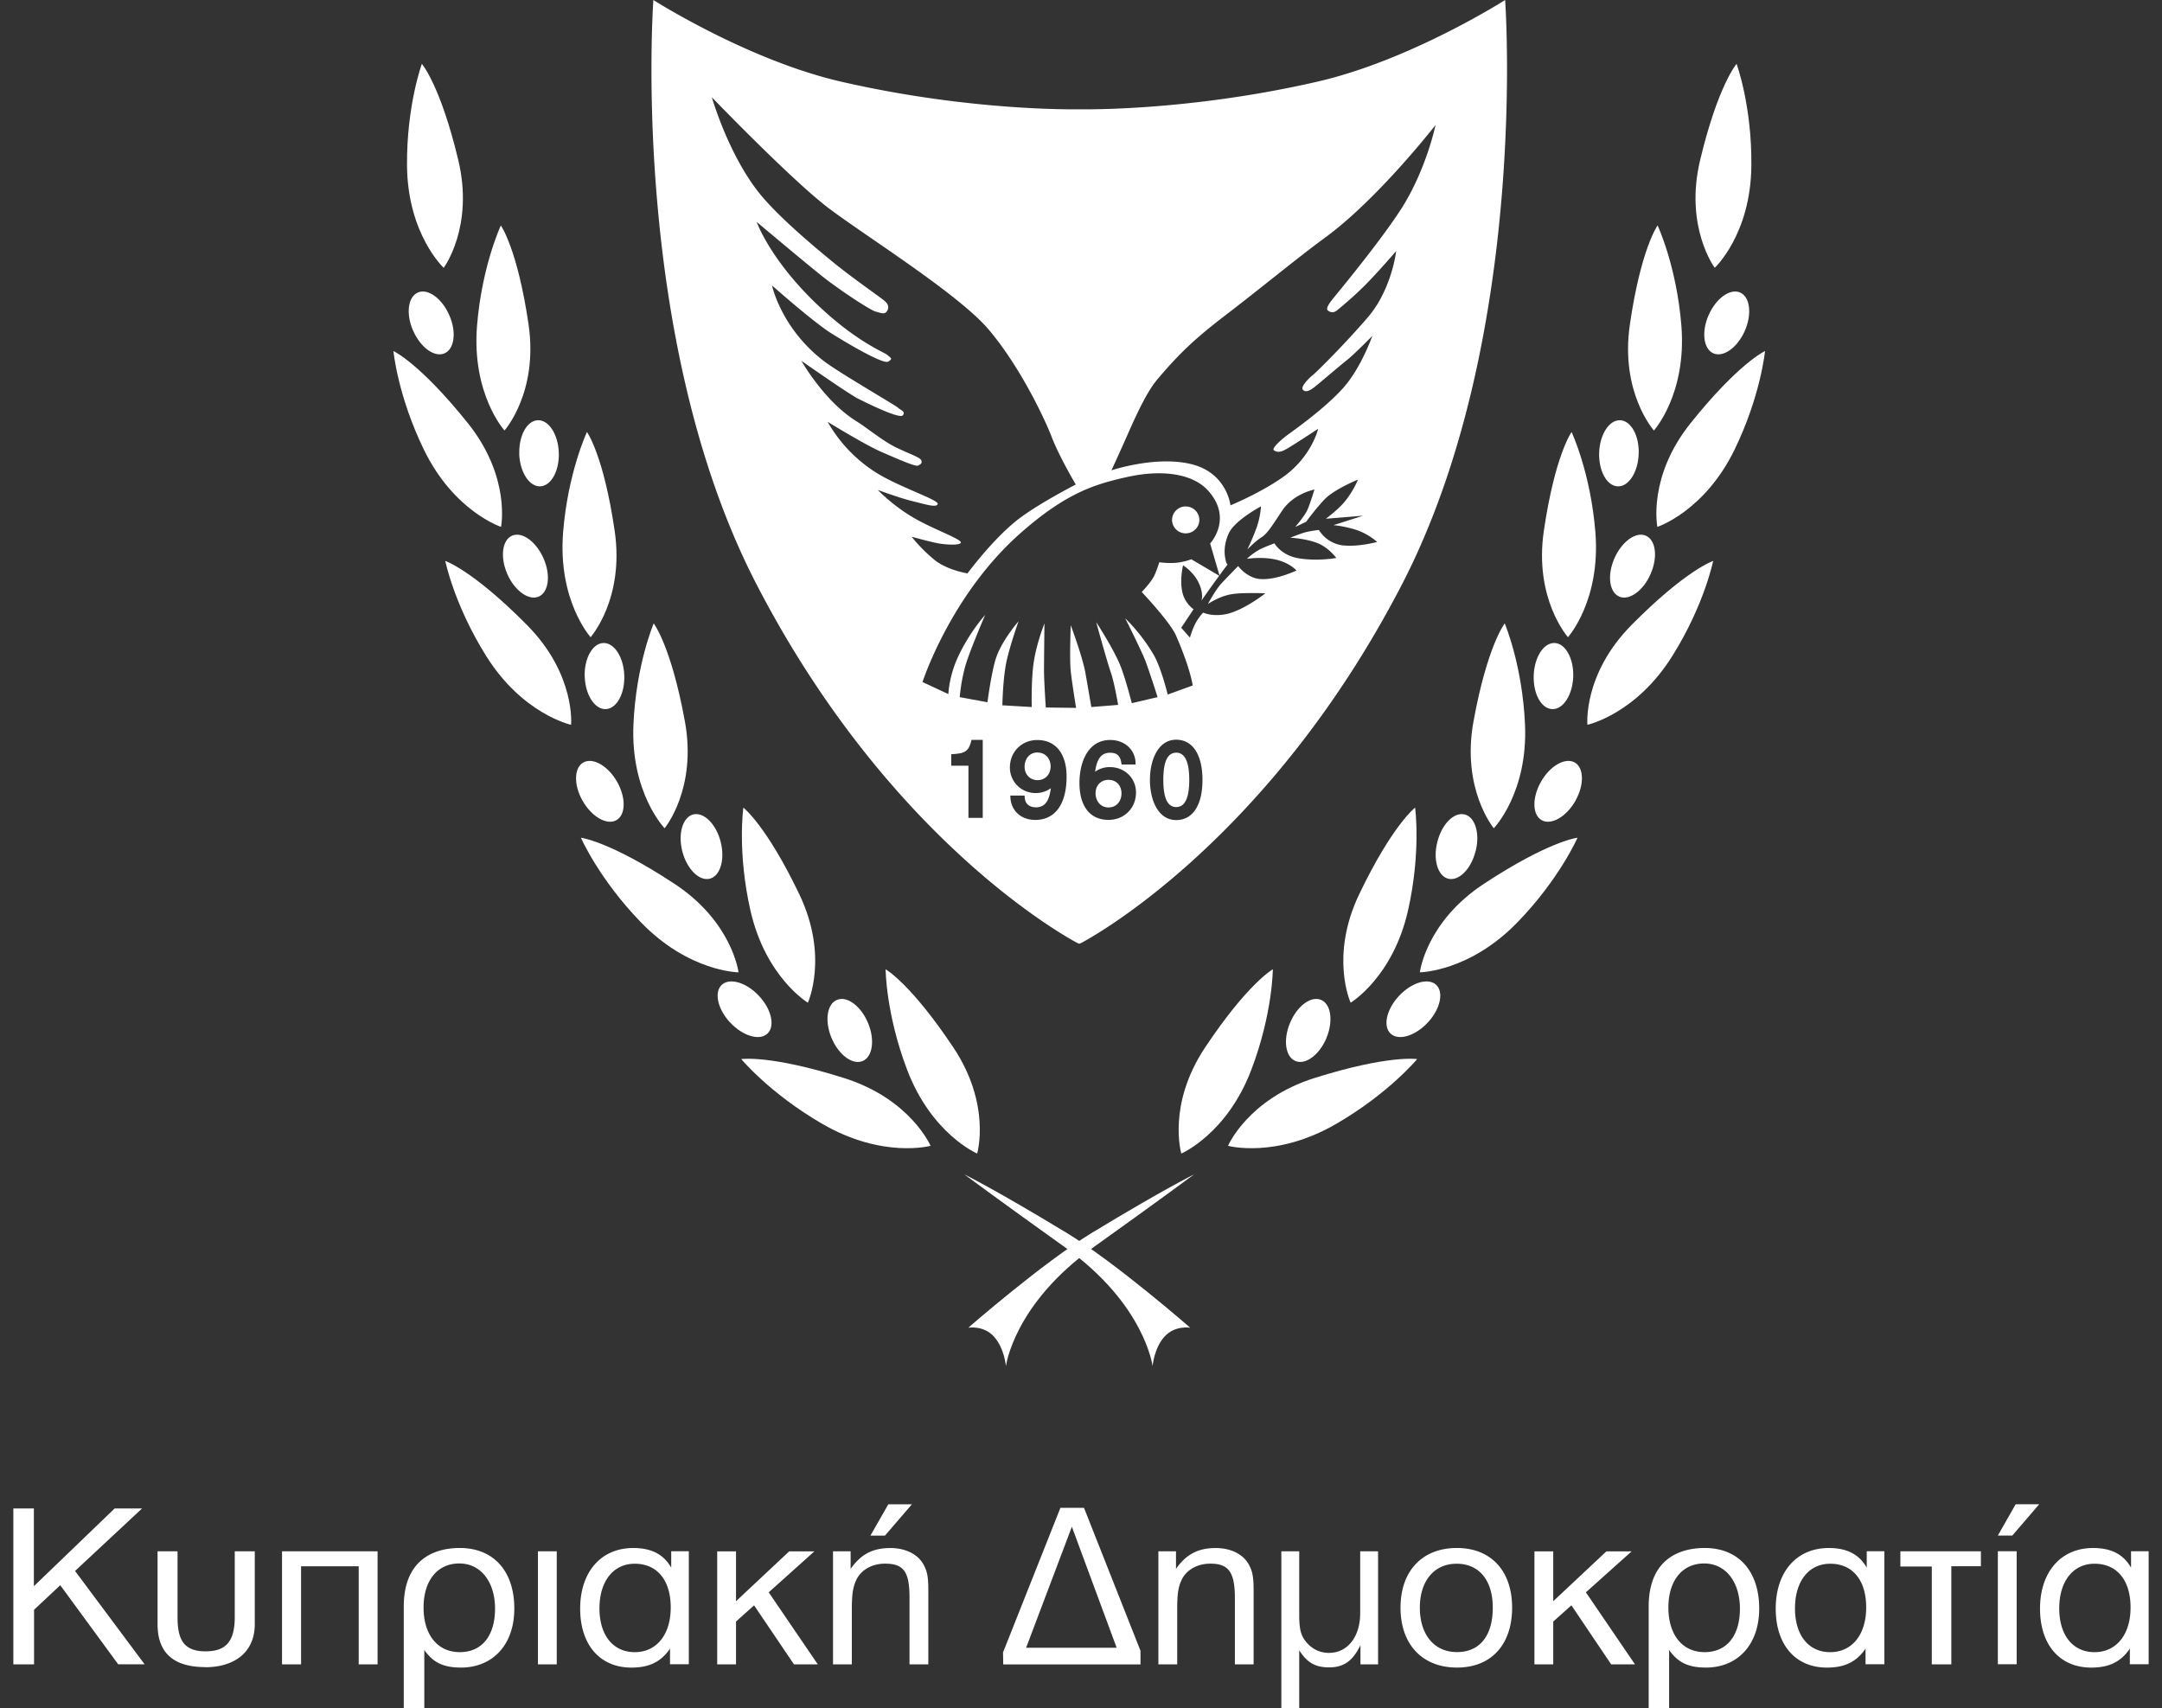 <svg width="81" height="64" viewBox="0 0 81 64" fill="none" xmlns="http://www.w3.org/2000/svg">
    <rect x="0" y="0" width="81" height="64" fill="#333333" stroke="none"/>
    <g clip-path="url(#pw933z69ua)" fill="#fff">
        <path d="M15.805 2.392s-.576 1.57-.556 3.82c.024 2.568 1.374 3.821 1.374 3.821s1.145-1.53.547-4.035c-.668-2.8-1.365-3.606-1.365-3.606zM19.455 17.01c-.022-.685.287-1.253.697-1.266.408-.014.76.53.784 1.212.024.685-.29 1.253-.698 1.265-.407.015-.758-.53-.786-1.212h.003zM21.764 31.384s.67 1.54 2.245 3.167c1.8 1.862 3.66 1.877 3.66 1.877s-.228-1.887-2.401-3.317c-2.436-1.603-3.504-1.726-3.504-1.726zM27.85 30.258s-.233 1.653.264 3.848c.568 2.509 2.153 3.46 2.153 3.46s.794-1.73-.319-4.06c-1.246-2.602-2.099-3.248-2.099-3.248zM25.562 31.892c-.168-.663.017-1.28.413-1.38.398-.096.858.365 1.026 1.03.168.66-.015 1.28-.413 1.38-.396.094-.855-.365-1.026-1.032v.002zM27.345 38.3c-.468-.51-.599-1.141-.295-1.41.305-.27.93-.074 1.397.434.468.507.599 1.139.297 1.408-.304.27-.932.073-1.397-.434l-.002.002zM24.491 23.357s-.66 1.542-.759 3.785C23.62 29.71 24.9 31.03 24.9 31.03s1.222-1.47.76-4.002c-.517-2.831-1.168-3.671-1.168-3.671zM21.905 25.355c-.022-.682.29-1.25.7-1.265.408-.014.759.53.784 1.214.024.685-.287 1.253-.698 1.263-.408.014-.759-.53-.784-1.212h-.002zM21.826 30c-.339-.597-.322-1.243.034-1.437.359-.194.923.133 1.262.73.338.6.323 1.244-.035 1.438-.356.194-.922-.133-1.259-.73h-.002zM15.474 12.384c-.275-.634-.19-1.27.188-1.428.376-.155.902.228 1.174.86.275.626.19 1.267-.188 1.425-.375.155-.9-.228-1.172-.857h-.002zM18.765 8.445s-.712 1.518-.893 3.76c-.205 2.563 1.029 3.923 1.029 3.923s1.273-1.425.902-3.972c-.418-2.846-1.04-3.71-1.04-3.71h.002zM14.74 13.151s.155 1.663 1.14 3.693c1.127 2.32 2.892 2.895 2.892 2.895s.376-1.863-1.243-3.885c-1.81-2.26-2.79-2.703-2.79-2.703zM33.18 36.311s.005 1.67.809 3.776c.917 2.404 2.62 3.13 2.62 3.13s.542-1.823-.892-3.975c-1.605-2.409-2.54-2.93-2.54-2.93h.003zM27.77 39.677s1.076 1.296 3.049 2.435c2.255 1.304 4.045.816 4.045.816s-.75-1.753-3.242-2.54c-2.789-.879-3.852-.709-3.852-.709v-.002zM31.15 38.878c-.262-.634-.168-1.273.215-1.42.378-.154.898.242 1.16.876.262.634.165 1.272-.213 1.42-.38.151-.9-.242-1.162-.876zM21.99 16.186s-.715 1.518-.893 3.76c-.203 2.561 1.03 3.926 1.03 3.926s1.274-1.43.903-3.975c-.415-2.849-1.038-3.71-1.038-3.71h-.003zM19.002 21.494c-.272-.63-.188-1.27.188-1.427.376-.158.903.23 1.177.86.275.63.188 1.267-.19 1.427-.376.155-.9-.228-1.175-.857v-.003zM16.683 21.018s.331 1.64 1.528 3.553c1.37 2.193 3.185 2.583 3.185 2.583s.178-1.889-1.65-3.736c-2.042-2.064-3.063-2.402-3.063-2.402v.003z"/>
        <path fill-rule="evenodd" clip-rule="evenodd" d="M36.125 43.996s1.15.564 3.817 2.181c1.865 1.13 4.651 3.567 4.651 3.567s-.573-.104-.967.335c-.393.437-.444 1.103-.444 1.103s-.287-2.31-3.267-4.442c-2.4-1.714-3.79-2.744-3.79-2.744z"/>
        <path d="M65.061 2.392s.579 1.57.554 3.82c-.022 2.568-1.372 3.821-1.372 3.821s-1.145-1.53-.547-4.035c.668-2.8 1.365-3.606 1.365-3.606zM61.394 17.01c.028-.685-.289-1.253-.697-1.266-.408-.014-.759.53-.784 1.212-.022.685.287 1.253.698 1.265.408.015.759-.53.783-1.212zM59.102 31.384s-.67 1.54-2.247 3.167c-1.803 1.862-3.66 1.877-3.66 1.877s.225-1.887 2.401-3.317c2.436-1.603 3.504-1.726 3.504-1.726h.002zM53.017 30.258s.23 1.653-.264 3.848c-.566 2.509-2.151 3.46-2.151 3.46s-.794-1.73.319-4.06c1.246-2.602 2.096-3.248 2.096-3.248zM55.285 31.892c.17-.663-.015-1.28-.413-1.38-.398-.096-.856.365-1.021 1.03-.171.66.014 1.28.41 1.38.398.094.855-.365 1.021-1.032l.003.002zM53.502 38.3c.467-.51.598-1.141.297-1.41-.307-.27-.928-.074-1.397.434-.465.507-.599 1.139-.294 1.408.304.27.93.073 1.394-.434v.002zM56.375 23.357s.66 1.542.76 3.785c.113 2.567-1.17 3.888-1.17 3.888s-1.222-1.47-.76-4.002c.515-2.831 1.168-3.671 1.168-3.671h.002zM58.942 25.355c.022-.682-.29-1.25-.698-1.265-.41-.014-.759.53-.783 1.214-.025.685.284 1.253.697 1.263.408.014.756-.53.784-1.212zM59.023 30c.339-.597.324-1.243-.032-1.437-.358-.194-.925.133-1.26.73-.34.6-.322 1.244.034 1.438.358.194.922-.133 1.26-.73h-.002zM65.375 12.384c.272-.634.188-1.27-.188-1.428-.378-.155-.902.228-1.177.86-.272.626-.188 1.267.19 1.425.377.155.903-.228 1.175-.857zM62.102 8.445s.712 1.518.892 3.76c.203 2.563-1.03 3.923-1.03 3.923s-1.274-1.425-.9-3.972c.414-2.846 1.038-3.71 1.038-3.71zM66.127 13.151s-.156 1.663-1.14 3.693c-1.13 2.32-2.893 2.895-2.893 2.895s-.376-1.863 1.244-3.885c1.81-2.26 2.789-2.703 2.789-2.703zM47.687 36.311s-.005 1.67-.809 3.776c-.915 2.404-2.62 3.13-2.62 3.13s-.54-1.823.892-3.975c1.604-2.409 2.539-2.93 2.539-2.93h-.002zM53.096 39.677s-1.073 1.296-3.046 2.435c-2.255 1.304-4.042.816-4.042.816s.749-1.753 3.239-2.54c2.791-.879 3.852-.709 3.852-.709l-.003-.002zM49.7 38.878c.259-.634.165-1.273-.213-1.42-.381-.154-.9.242-1.16.876-.262.634-.168 1.272.215 1.42.376.151.898-.242 1.16-.876h-.003zM58.88 16.186s.714 1.518.892 3.76c.203 2.561-1.028 3.926-1.028 3.926s-1.276-1.43-.905-3.975c.418-2.849 1.04-3.71 1.04-3.71zM61.844 21.494c.275-.63.19-1.27-.188-1.427-.375-.158-.902.23-1.176.86-.272.63-.188 1.267.19 1.427.378.155.902-.228 1.174-.857v-.003zM64.183 21.018s-.328 1.64-1.525 3.553c-1.37 2.193-3.185 2.583-3.185 2.583s-.175-1.889 1.65-3.736c2.04-2.064 3.06-2.402 3.06-2.402v.003z"/>
        <path fill-rule="evenodd" clip-rule="evenodd" d="M44.742 43.996s-1.15.564-3.816 2.181c-1.861 1.13-4.65 3.567-4.65 3.567s.573-.104.966.335c.391.437.446 1.103.446 1.103s.286-2.31 3.263-4.442c2.399-1.714 3.79-2.744 3.79-2.744z"/>
        <path d="M38.872 28.191c-.32 0-.485.265-.485.532 0 .294.203.505.485.505s.49-.211.49-.517c0-.257-.169-.517-.49-.517v-.003zM44.07 28.199c-.327 0-.486.332-.486 1.02 0 .687.161 1.017.485 1.017.324 0 .487-.342.487-1.018 0-.674-.163-1.02-.487-1.02zM41.537 29.216c-.29 0-.492.206-.492.505 0 .262.168.53.487.53.32 0 .485-.263.485-.525 0-.299-.195-.508-.48-.508v-.002zM44.423 18.974a.51.51 0 0 0-.512.505.51.51 0 0 0 .512.503c.28 0 .511-.224.511-.503 0-.28-.23-.505-.511-.505z"/>
        <path d="M56.39 0s-3.538 2.258-7.037 3.06c-4.915 1.129-8.914 1.034-8.914 1.034s-4.01.095-8.923-1.034C28.02 2.258 24.479 0 24.479 0s-.927 12.66 3.88 21.922c5.125 9.883 12.023 13.416 12.023 13.416l.053.021.054-.021s6.896-3.531 12.022-13.416C57.312 12.66 56.39 0 56.39 0zM34.493 19.542c-.925-.469-1.607-1.187-1.607-1.187s.813.303 1.298.42c.484.116.892.255.947.11.062-.147-1.33-.598-2.216-1.123a5.397 5.397 0 0 1-1.906-1.957s1.4.86 2.003 1.122c.606.262 1.3.573 1.39.515.088-.056.148-.068.118-.187-.032-.114-.396-.229-.912-.474-.515-.242-1.12-.75-1.533-1.007-1.204-.75-2.05-2.256-2.05-2.256s1.753 1.23 2.119 1.415c.366.185 1.563.775 1.681.627.119-.146-.099-.202-.188-.29-.091-.089-2.185-1.298-2.744-1.723-1.625-1.226-1.97-2.853-1.97-2.853s1.542 1.367 2.207 1.784c.665.418 1.973 1.186 2.151 1.069.18-.117.097-.126-.03-.243-.125-.117-1.142-.469-2.665-1.923-1.753-1.683-2.237-3.067-2.237-3.067s1.822 1.532 2.457 2.037c.636.505 1.783 1.26 1.99 1.319.21.058.337.117.426 0 .089-.12.072-.262-.06-.379-.126-.119-1.179-.84-1.94-1.46-.799-.652-2.137-1.78-2.817-2.648-1.14-1.46-1.735-3.538-1.735-3.538s2.977 3.093 4.379 4.157c1.404 1.058 4.885 3.227 6.003 4.558 1.249 1.483 2.159 3.508 2.342 3.99.276.732.91 1.803.91 1.803s-1.529.782-2.27 1.392c-.913.75-1.786 1.937-1.786 1.937s-.754-.116-1.238-.507a5.763 5.763 0 0 1-.856-.867s.673.187.972.243c.299.06.865.09.873-.027.007-.117-.79-.41-1.506-.78v-.002zm2.327 11.1h-.537v-1.955h-.645v-.43l.076-.005c.418-.027.572-.097.67-.476l.015-.056h.42v2.921zm1.96.075c-.519 0-.892-.333-.924-.828l-.005-.083h.536l.005.073c.015.233.168.367.423.367.388 0 .504-.33.556-.717a.944.944 0 0 1-.561.182.954.954 0 0 1-.974-.956c0-.588.442-1.03 1.028-1.03.688 0 1.096.512 1.096 1.37 0 1.034-.43 1.624-1.18 1.624v-.002zm2.755 0c-.695 0-1.093-.505-1.093-1.387 0-.743.301-1.607 1.152-1.607.527 0 .92.345.95.833v.085h-.522l-.012-.066c-.04-.262-.166-.374-.423-.374-.386 0-.502.328-.56.712a.93.93 0 0 1 .562-.173c.547 0 .972.415.972.95 0 .585-.44 1.027-1.029 1.027h.003zm2.532.007c-.68 0-.984-.755-.984-1.503 0-.748.304-1.508.984-1.508.618 0 .984.563.984 1.508 0 .945-.366 1.503-.984 1.503zm6.28-10.286a1.232 1.232 0 0 1-.935-.585s-.282.034-.48.082c-.195.05-.59.21-.59.21s.573.03 1.001.196c.428.16.722.563.722.563s-.69.129-1.394.015c-.67-.105-.923-.563-.923-.563s-.311.111-.541.223a2.423 2.423 0 0 0-.492.357s.531-.08 1.018.015c.574.111.839.422.839.422s-.757.37-1.365.32c-.495-.04-.819-.485-.819-.485s-.378.386-.608.629c-.232.24-.524.791-.524.791s.433-.298.902-.369c.41-.065 1.25-.031 1.25-.031s-.79.626-1.445.774c-.532.117-.885-.05-.885-.05s-.134.128-.265.356c-.13.226-.232.58-.232.58l-.326-.37.462-.693s-.314-.209-.413-.612c-.119-.48.02-1.034.02-1.034s.393.243.588.66c.196.42.1.663.1.663s.214-.308.54-.76c.048-.063.087-.121.127-.172l-1.046-.617s-.245.097-.542.129c-.296.034-.657-.017-.657-.017s-.126.398-.213.55c-.148.258-.445.564-.445.564s1.06 1.12 1.283 1.63c.55 1.265.626 1.872.626 1.872l-.937.34s-.24-1.01-.542-1.518c-.487-.82-1.05-1.336-1.05-1.336s.647 1.273.788 1.676c.218.612.425 1.275.425 1.275l-.966.226s-.206-.814-.396-1.324c-.247-.66-.937-1.71-.937-1.71s.378 1.387.559 1.919c.123.364.262 1.18.262 1.18l-1.004.08s-.183-1.066-.227-1.306c-.12-.63-.544-1.758-.544-1.758s-.05 1.275 0 1.726c.049.45.2 1.37.2 1.37l-1.135-.015s-.067-1.017-.067-1.372c0-.354.017-1.775.017-1.775s-.343.843-.427 1.647c-.07.66-.05 1.483-.05 1.483l-1.1-.065s.017-1.032.163-1.68c.148-.644.443-1.467.443-1.467s-.638.726-.853 1.403c-.17.542-.312 1.63-.312 1.63l-1.038-.192s.052-.724.279-1.387c.23-.663.673-1.692.673-1.692s-.584.64-1.02 1.578c-.34.74-.358 1.387-.358 1.387l-.969-.452s1.05-3.254 3.647-5.556c1.743-1.547 2.839-1.86 4.006-2.122 1.365-.306 2.5-.112 3.056.517.93 1.047.067 1.97.067 1.97l.35 1.194c.22-.301.305-.403.305-.403s-.052-.049-.067-.131c-.012-.08-.146-.486.116-1.052.23-.483 1.2-.998 1.2-.998s-.015.404-.179.84a9.119 9.119 0 0 1-.33.773s.326-.333.526-.452c.245-.146.502-.597.788-1.015.426-.631 1.2-.777 1.2-.777s-.149.486-.248.726c-.096.243-.474.678-.474.678l.41-.195s.312-.434.673-.823c.36-.388 1.266-.757 1.266-.757s-.166.449-.544.883c-.213.248-.655.583-.655.583l1.394-.114-1.115.355s.311.014.806.16c.49.146.836.469.836.469s-.69.187-1.249.13v.003zm2.124-12.573c-.833 1.287-2.495 3.273-2.581 3.387-.084.114-.24.32-.132.389.112.07.203.092.344-.022.139-.114.574-.471 1.012-.906.482-.48 1.194-1.306 1.194-1.306s-.161 1.445-1.08 2.503c-.918 1.061-1.927 2.052-2.046 2.144-.116.09-.462.428-.373.542.094.116.24.05.398-.063.156-.112 1.002-.845 1.259-1.044.254-.2.947-.901.947-.901s-.418 1.202-1.103 1.962c-.732.808-1.911 1.622-2.097 1.763-.183.136-.598.493-.482.563.101.058.203.085.413-.024.21-.107 1.241-.787 1.241-.787s-.247 1.083-1.377 1.85c-.848.583-1.909 1.018-1.909 1.018s-.123-1.205-1.451-1.54c-1.33-.335-3.007.228-3.007.228s.302-.655.552-1.221c.25-.563.717-1.649 1.152-2.166.917-1.095 1.553-1.644 2.593-2.443 1.383-1.06 2.673-2.132 3.731-2.906 1.974-1.45 4.115-4.203 4.115-4.203s-.349 1.694-1.31 3.18l-.003.003zM4.429 62.354 2.258 59.39l-.982.92v2.045H.5v-5.84h.769v2.912l3.026-2.912h1.027l-2.51 2.341 2.606 3.497h-.99zM7.698 62.458c-1.118 0-1.795-.464-1.795-1.605V58.12h.749v2.465c0 .798.198 1.282 1.046 1.282.722 0 1.097-.319 1.097-1.282v-2.465h.75v2.727c0 1.097-.814 1.615-1.847 1.615v-.003zM13.439 62.354V58.68H11.28v3.674h-.714v-4.235h3.58v4.235h-.707zM17.279 62.475c-.65 0-1.044-.175-1.382-.658V64h-.77v-3.805c0-1.981 1.42-2.2 2.097-2.2 1.294 0 2.045.894 2.045 2.27 0 1.377-.83 2.21-1.993 2.21h.003zm-.07-3.9c-.823 0-1.34.642-1.34 1.65 0 1.007.51 1.672 1.358 1.672.848 0 1.32-.638 1.32-1.63 0-.99-.526-1.692-1.337-1.692zM20.154 62.354v-4.235h.705v4.235h-.705zM25.102 62.354v-.588c-.339.5-.786.71-1.446.71-1.177 0-1.92-.85-1.92-2.21 0-1.36.77-2.27 1.991-2.27.678 0 1.135.237 1.42.735v-.614h.66v4.234h-.705v.003zm-1.32-3.769c-.804 0-1.323.656-1.323 1.673 0 1.018.52 1.64 1.323 1.64.803 0 1.347-.64 1.347-1.674 0-1.034-.519-1.639-1.347-1.639zM29.746 62.354l-1.494-2.21-.677.607v1.605h-.705v-4.235h.705v1.868l1.993-1.868h.944L28.8 59.656l1.84 2.7h-.893v-.002zM34.075 62.354v-2.492c0-.98-.215-1.28-.92-1.28-.497 0-.917.246-1.088.64-.116.264-.153.519-.153 1.087v2.045h-.705v-4.235h.66v.658c.384-.544.821-.78 1.492-.78.57 0 1.036.239 1.24.622.144.262.179.474.179 1v2.735h-.705zm-.92-4.823h-.544l.67-1.172h.883l-1.009 1.172zM37.586 62.354l-.007-.447 2.15-5.417h.883l2.117 5.356v.51h-5.143v-.002zm2.572-5.155-1.714 4.533h3.392L40.158 57.2zM46.265 62.354v-2.492c0-.98-.25-1.28-.92-1.28-.5 0-.92.246-1.09.64-.117.264-.151.519-.151 1.087v2.045h-.705v-4.235h.66v.658c.384-.544.821-.78 1.491-.78.571 0 1.036.239 1.239.622.143.262.178.474.178 1v2.735h-.705.003zM50.97 62.354v-.719c-.294.605-.633.833-1.177.833-.51 0-.82-.175-1.117-.641v2.175h-.67V58.12h.67v2.387c0 .602.079.84.365 1.122.216.199.465.296.752.296.695 0 1.167-.605 1.167-1.489V58.12h.67v4.235h-.662.002zM54.587 62.475c-1.293 0-2.116-.86-2.116-2.244 0-1.384.823-2.236 2.109-2.236s2.072.86 2.072 2.236c0 1.377-.776 2.244-2.062 2.244h-.003zm-.017-3.89c-.84 0-1.375.648-1.375 1.646 0 .998.527 1.664 1.392 1.664.866 0 1.34-.63 1.34-1.664 0-1.034-.519-1.646-1.354-1.646h-.003zM60.363 62.354l-1.49-2.21-.68.607v1.605h-.705v-4.235h.705v1.868l1.992-1.868h.945l-1.714 1.535 1.84 2.7h-.893v-.002zM63.919 62.475c-.65 0-1.043-.175-1.385-.658V64h-.766v-3.805c0-1.981 1.42-2.2 2.097-2.2 1.293 0 2.044.894 2.044 2.27 0 1.377-.83 2.21-1.99 2.21zm-.072-3.9c-.82 0-1.34.642-1.34 1.65 0 1.007.51 1.672 1.358 1.672.848 0 1.322-.638 1.322-1.63 0-.99-.526-1.692-1.34-1.692zM69.893 62.354v-.588c-.34.5-.787.71-1.447.71-1.177 0-1.918-.85-1.918-2.21 0-1.36.766-2.27 1.99-2.27.677 0 1.135.237 1.42.735v-.614h.66v4.234h-.705v.003zm-1.323-3.769c-.804 0-1.32.656-1.32 1.673 0 1.018.516 1.64 1.32 1.64.803 0 1.347-.64 1.347-1.674 0-1.034-.516-1.639-1.347-1.639zM73.107 58.68v3.674h-.732V58.69h-1.177v-.571h3.017v.56h-1.108zM75.394 57.529h-.544l.668-1.173h.882l-1.008 1.173h.002zm-.544 4.822v-4.234h.705v4.234h-.705zM79.795 62.354v-.588c-.338.5-.786.71-1.446.71-1.177 0-1.919-.85-1.919-2.21 0-1.36.77-2.27 1.99-2.27.68 0 1.133.237 1.42.735v-.614h.662v4.234h-.704l-.003.003zm-1.323-3.769c-.803 0-1.322.656-1.322 1.673 0 1.018.519 1.64 1.322 1.64.804 0 1.35-.64 1.35-1.674 0-1.034-.519-1.639-1.35-1.639z"/>
    </g>
    <defs>
        <clipPath id="pw933z69ua">
            <path fill="#fff" transform="translate(.5)" d="M0 0h80v64H0z"/>
        </clipPath>
    </defs>
</svg>

